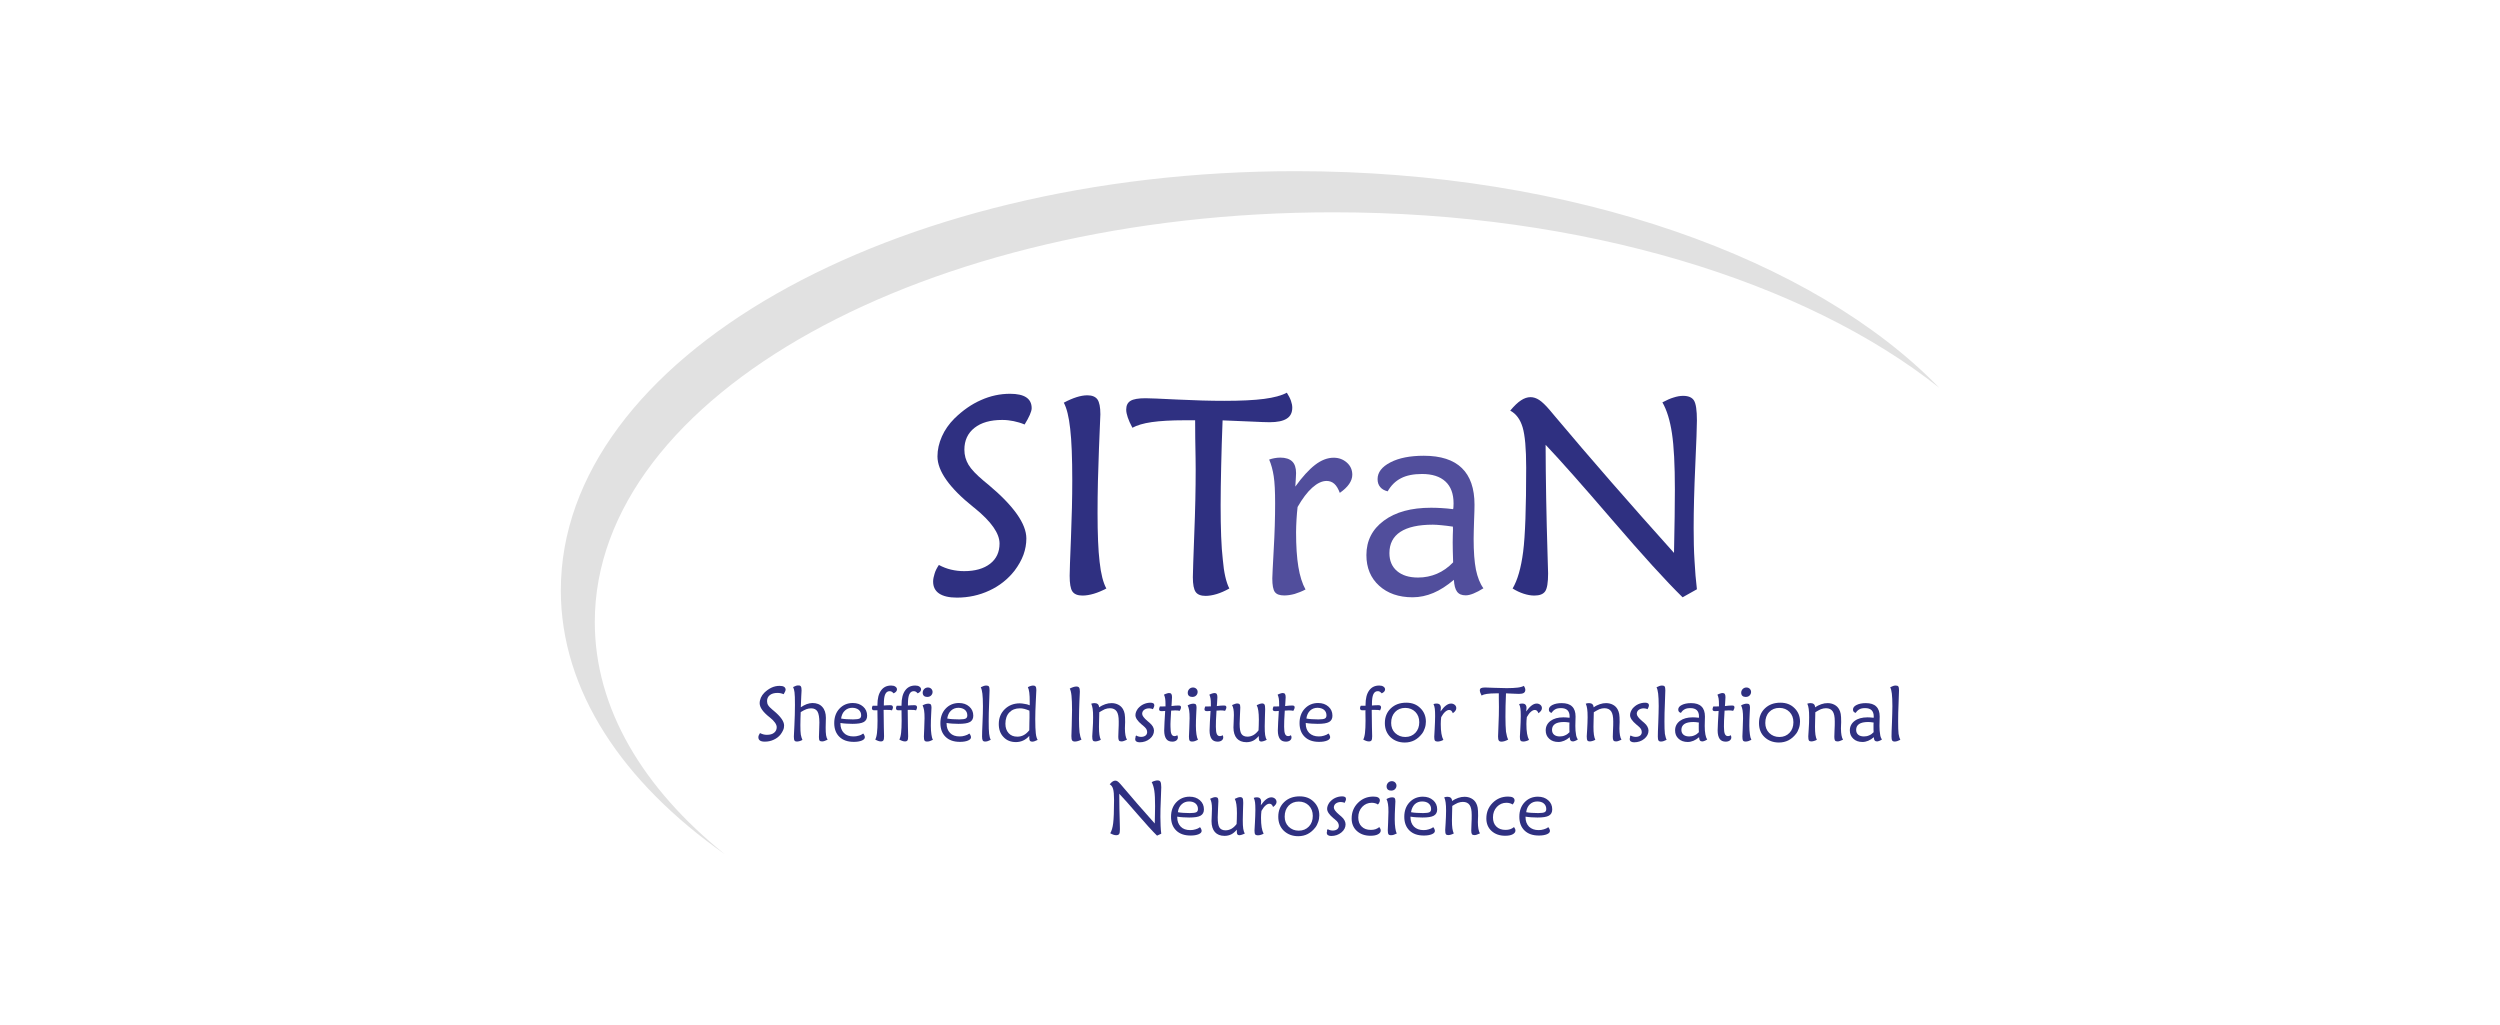 <?xml version="1.0" encoding="UTF-8"?>
<!-- Generator: Adobe Illustrator 27.0.1, SVG Export Plug-In . SVG Version: 6.00 Build 0)  -->
<svg xmlns="http://www.w3.org/2000/svg" xmlns:xlink="http://www.w3.org/1999/xlink" version="1.1" id="Layer_1" x="0px" y="0px" viewBox="0 0 230.33 94.47" style="enable-background:new 0 0 230.33 94.47;" xml:space="preserve">
<style type="text/css">
	.st0{fill:#821653;}
	.st1{fill:#F0AB07;}
	.st2{fill:#292C62;}
	.st3{fill:#B11064;}
	.st4{fill:#30358C;}
	.st5{fill:#5B2D87;}
	.st6{fill:#E32285;}
	.st7{fill:#8E8C8C;}
	.st8{fill:#318DB4;}
	.st9{fill:#BDBBBC;}
	.st10{fill:#46C1F1;}
	.st11{fill:#212246;}
	.st12{fill:#E84E0F;}
	.st13{fill:#E52629;}
	.st14{fill:#020203;}
	.st15{fill:#FFFFFF;}
	.st16{fill:#F08236;}
	.st17{fill-rule:evenodd;clip-rule:evenodd;fill:#312783;}
	.st18{fill:#312783;}
	.st19{fill:#E1E1E1;}
	.st20{fill:#2F3081;}
	.st21{fill:#514E9C;}
	.st22{fill:#F75338;}
	.st23{fill:#8D1816;}
	.st24{fill:#1A345A;}
	.st25{fill:#ADDDF8;}
	.st26{fill:#FFD128;}
	.st27{fill:#E4A222;}
	.st28{fill:none;stroke:#FFFFFF;stroke-width:0.113;}
	.st29{fill:none;stroke:#FFFFFF;stroke-width:0.066;}
	.st30{fill:none;stroke:#FFFFFF;stroke-width:0.21;}
	.st31{fill:#E63520;}
	.st32{fill:#1597D5;}
	.st33{fill:#008B3C;}
	.st34{fill:#87BD24;}
	.st35{fill:#00913F;}
	.st36{fill:none;stroke:#FFFFFF;stroke-width:0.553;}
	.st37{fill:#173D6B;}
	.st38{fill:#2072B9;}
	.st39{fill:#00557F;}
</style>
<g id="Layer_2_00000126320441892635513410000017014898031512232083_">
	<path class="st19" d="M54.8,57.31c0-20.85,30.46-37.75,68.04-37.75c23.11,0,43.53,6.4,55.83,16.17   c-11.54-11.9-33.76-19.96-59.29-19.96c-37.39,0-67.71,17.29-67.71,38.62c0,9.22,5.67,17.68,15.12,24.32   C59.22,72.62,54.8,65.25,54.8,57.31z"></path>
	<path class="st20" d="M86.5,52.05c0.37,0.2,0.74,0.34,1.12,0.43c0.38,0.09,0.78,0.14,1.21,0.14c1.01,0,1.81-0.23,2.39-0.68   c0.58-0.45,0.87-1.07,0.87-1.86c0-0.94-0.76-2.02-2.28-3.26l-0.01-0.01c-0.02-0.02-0.06-0.05-0.12-0.09   c-2.2-1.76-3.31-3.32-3.31-4.67c0-0.62,0.14-1.23,0.41-1.84c0.27-0.61,0.66-1.16,1.16-1.66c0.76-0.74,1.57-1.31,2.44-1.69   c0.87-0.39,1.76-0.58,2.68-0.58c0.66,0,1.16,0.11,1.49,0.33c0.33,0.22,0.5,0.55,0.5,1c0,0.15-0.06,0.36-0.17,0.61   c-0.11,0.25-0.27,0.55-0.48,0.89c-0.33-0.14-0.67-0.24-1.01-0.31c-0.34-0.07-0.69-0.11-1.05-0.11c-1.09,0-1.94,0.24-2.56,0.73   c-0.62,0.49-0.93,1.16-0.93,2.01c0,0.51,0.13,0.97,0.38,1.39c0.25,0.42,0.72,0.91,1.41,1.49c0.1,0.09,0.25,0.21,0.45,0.37   c2.31,1.94,3.47,3.58,3.47,4.93c0,0.51-0.09,1.01-0.27,1.51c-0.18,0.49-0.46,0.98-0.82,1.46c-0.62,0.79-1.39,1.4-2.32,1.83   c-0.92,0.43-1.92,0.65-2.99,0.65c-0.72,0-1.27-0.13-1.64-0.38s-0.55-0.62-0.55-1.1c0-0.22,0.05-0.46,0.13-0.71   C86.17,52.61,86.31,52.34,86.5,52.05z"></path>
	<path class="st20" d="M101.93,54.22c-0.4,0.21-0.78,0.37-1.15,0.48c-0.37,0.11-0.72,0.17-1.05,0.17c-0.45,0-0.76-0.13-0.93-0.38   c-0.17-0.25-0.25-0.73-0.25-1.45c0-0.37,0.04-1.52,0.12-3.47c0.08-1.95,0.12-3.72,0.12-5.32c0-2.05-0.06-3.63-0.19-4.74   c-0.12-1.11-0.32-1.91-0.59-2.41c0.43-0.23,0.83-0.4,1.18-0.51c0.35-0.11,0.68-0.17,0.99-0.17c0.44,0,0.75,0.13,0.93,0.38   c0.18,0.26,0.27,0.71,0.27,1.37c0,0.1-0.05,1.16-0.13,3.17s-0.13,3.98-0.13,5.9c0,1.94,0.06,3.45,0.19,4.53   C101.43,52.88,101.64,53.69,101.93,54.22z"></path>
	<path class="st20" d="M113.26,54.22c-0.41,0.23-0.8,0.4-1.16,0.51c-0.37,0.11-0.71,0.17-1.03,0.17c-0.43,0-0.74-0.12-0.91-0.36   c-0.17-0.24-0.26-0.69-0.26-1.36c0-0.43,0.05-1.75,0.13-3.96c0.09-2.21,0.13-4.2,0.13-5.97c0-0.45-0.01-1.4-0.04-2.86   c-0.01-0.7-0.01-1.26-0.01-1.67h-0.97c-1.25,0-2.26,0.06-3.03,0.17c-0.77,0.11-1.36,0.29-1.78,0.52c-0.2-0.37-0.34-0.69-0.43-0.96   c-0.09-0.27-0.14-0.5-0.14-0.71c0-0.38,0.13-0.65,0.4-0.81c0.26-0.16,0.72-0.24,1.38-0.24c0.34,0,1.32,0.04,2.92,0.12   c1.61,0.08,3.05,0.12,4.33,0.12c1.54,0,2.77-0.06,3.68-0.18c0.91-0.12,1.61-0.31,2.09-0.57c0.17,0.27,0.3,0.52,0.38,0.75   c0.08,0.23,0.12,0.44,0.12,0.63c0,0.46-0.17,0.8-0.51,1.01c-0.34,0.22-0.87,0.33-1.58,0.33c-0.26,0-0.9-0.02-1.91-0.07   c-1.01-0.05-1.82-0.08-2.42-0.1c-0.06,1.49-0.1,2.89-0.13,4.21c-0.03,1.32-0.05,2.53-0.05,3.63c0,2.12,0.06,3.79,0.2,4.99   C112.76,52.76,112.97,53.65,113.26,54.22z"></path>
	<path class="st21" d="M119.34,44.83c0.64-0.89,1.25-1.56,1.82-2s1.15-0.66,1.71-0.66c0.48,0,0.88,0.15,1.22,0.45   c0.34,0.3,0.5,0.68,0.5,1.12c0,0.29-0.1,0.57-0.29,0.85c-0.19,0.28-0.48,0.55-0.86,0.82c-0.14-0.37-0.3-0.65-0.5-0.83   c-0.2-0.18-0.44-0.27-0.72-0.27c-0.42,0-0.86,0.21-1.32,0.62c-0.46,0.41-0.91,1.01-1.35,1.78c-0.04,0.38-0.08,0.77-0.1,1.17   c-0.02,0.4-0.04,0.78-0.04,1.15c0,1.28,0.07,2.34,0.21,3.19c0.14,0.85,0.36,1.55,0.66,2.09c-0.34,0.18-0.68,0.31-1,0.41   c-0.33,0.09-0.65,0.14-0.96,0.14c-0.42,0-0.7-0.1-0.86-0.31c-0.16-0.21-0.24-0.63-0.24-1.26c0-0.23,0.05-1.11,0.13-2.65   c0.09-1.54,0.13-2.96,0.13-4.28c0-1.08-0.04-1.91-0.13-2.49c-0.09-0.58-0.23-1.09-0.42-1.53c0.17-0.06,0.34-0.1,0.5-0.13   c0.17-0.03,0.34-0.05,0.52-0.05c0.49,0,0.86,0.12,1.1,0.35c0.24,0.23,0.36,0.59,0.36,1.08c0,0.11-0.01,0.26-0.02,0.45   C119.38,44.25,119.36,44.51,119.34,44.83z"></path>
	<path class="st21" d="M136.67,54.2c-0.33,0.21-0.64,0.37-0.91,0.48c-0.27,0.11-0.51,0.17-0.72,0.17c-0.37,0-0.63-0.11-0.8-0.34   c-0.17-0.23-0.26-0.59-0.29-1.09c-0.64,0.54-1.27,0.95-1.89,1.21c-0.62,0.26-1.26,0.4-1.91,0.4c-1.28,0-2.31-0.36-3.09-1.07   c-0.78-0.71-1.17-1.65-1.17-2.82c0-1.32,0.54-2.38,1.61-3.17c1.08-0.8,2.52-1.19,4.35-1.19c0.3,0,0.61,0.01,0.95,0.03   c0.34,0.02,0.69,0.05,1.08,0.1c0.02-0.08,0.03-0.16,0.03-0.24c0-0.08,0.01-0.18,0.01-0.29c0-0.89-0.25-1.56-0.75-2.02   c-0.5-0.46-1.22-0.69-2.16-0.69c-0.78,0-1.43,0.13-1.93,0.39c-0.51,0.26-0.92,0.66-1.23,1.21c-0.31-0.08-0.54-0.21-0.69-0.4   c-0.16-0.19-0.24-0.43-0.24-0.73c0-0.62,0.39-1.13,1.18-1.54s1.81-0.61,3.08-0.61c1.56,0,2.73,0.38,3.5,1.13   c0.78,0.75,1.17,1.88,1.17,3.38c0,0.28-0.01,0.77-0.04,1.47c-0.02,0.7-0.04,1.26-0.04,1.68c0,1.17,0.07,2.12,0.21,2.83   C136.13,53.19,136.35,53.76,136.67,54.2z M133.86,48.52c-0.39-0.06-0.74-0.1-1.05-0.13c-0.31-0.03-0.58-0.05-0.8-0.05   c-1.32,0-2.31,0.22-2.99,0.66c-0.67,0.44-1.01,1.09-1.01,1.96c0,0.7,0.23,1.25,0.7,1.65c0.47,0.4,1.11,0.6,1.94,0.6   c0.62,0,1.2-0.12,1.74-0.35c0.54-0.23,1.04-0.58,1.49-1.05c-0.02-0.43-0.03-0.77-0.03-1.04c-0.01-0.27-0.01-0.52-0.01-0.77   c0-0.15,0.01-0.39,0.01-0.72C133.87,48.94,133.87,48.69,133.86,48.52z"></path>
	<path class="st20" d="M155.02,55.03c-1.56-1.53-3.71-3.9-6.46-7.1s-4.8-5.52-6.16-6.95c0.01,3.2,0.07,6.58,0.18,10.13   c0.03,0.94,0.05,1.52,0.05,1.72c0,0.84-0.09,1.39-0.27,1.65c-0.18,0.26-0.51,0.39-1,0.39c-0.31,0-0.64-0.06-0.98-0.17   c-0.34-0.11-0.68-0.27-1.02-0.48c0.46-0.78,0.78-1.91,0.97-3.38c0.19-1.47,0.28-4.06,0.28-7.77c0-1.74-0.11-2.98-0.33-3.71   s-0.6-1.24-1.14-1.53c0.37-0.44,0.7-0.76,1-0.95c0.29-0.19,0.58-0.29,0.87-0.29c0.27,0,0.54,0.09,0.8,0.26   c0.26,0.17,0.59,0.48,0.97,0.93c0.07,0.08,0.23,0.26,0.47,0.56c3.26,3.88,6.92,8.08,10.98,12.6c0.02-1.27,0.05-2.39,0.06-3.36   c0.01-0.97,0.02-1.8,0.02-2.49c0-2.26-0.09-3.99-0.27-5.17c-0.18-1.19-0.47-2.14-0.88-2.85c0.38-0.2,0.73-0.36,1.04-0.45   c0.31-0.1,0.6-0.15,0.87-0.15c0.48,0,0.82,0.14,1,0.43c0.18,0.29,0.27,0.9,0.27,1.84c0,0.56-0.05,1.94-0.15,4.14   s-0.15,4.12-0.15,5.77c0,1.07,0.02,2.08,0.08,3.01c0.05,0.94,0.12,1.81,0.22,2.63L155.02,55.03z"></path>
	<g>
		<path class="st20" d="M70.02,67.54c0.1,0.05,0.2,0.09,0.31,0.12c0.1,0.03,0.22,0.04,0.33,0.04c0.28,0,0.5-0.06,0.66-0.19    s0.24-0.3,0.24-0.51c0-0.26-0.21-0.56-0.63-0.9l0,0c-0.01-0.01-0.02-0.01-0.03-0.02c-0.61-0.48-0.91-0.91-0.91-1.29    c0-0.17,0.04-0.34,0.11-0.51c0.08-0.17,0.18-0.32,0.32-0.46c0.21-0.2,0.43-0.36,0.67-0.47c0.24-0.11,0.48-0.16,0.74-0.16    c0.18,0,0.32,0.03,0.41,0.09c0.09,0.06,0.14,0.15,0.14,0.27c0,0.04-0.02,0.1-0.05,0.17c-0.03,0.07-0.08,0.15-0.13,0.24    c-0.09-0.04-0.19-0.07-0.28-0.09c-0.09-0.02-0.19-0.03-0.29-0.03c-0.3,0-0.54,0.07-0.7,0.2c-0.17,0.13-0.26,0.32-0.26,0.55    c0,0.14,0.03,0.27,0.1,0.38c0.07,0.12,0.2,0.25,0.39,0.41c0.03,0.02,0.07,0.06,0.12,0.1c0.64,0.53,0.96,0.98,0.96,1.36    c0,0.14-0.02,0.28-0.08,0.41s-0.13,0.27-0.23,0.4c-0.17,0.22-0.38,0.38-0.64,0.5c-0.25,0.12-0.53,0.18-0.82,0.18    c-0.2,0-0.35-0.03-0.45-0.1c-0.1-0.07-0.15-0.17-0.15-0.3c0-0.06,0.01-0.13,0.04-0.19C69.93,67.7,69.97,67.62,70.02,67.54z"></path>
		<path class="st20" d="M73.93,68.17c-0.09,0.05-0.18,0.09-0.26,0.11s-0.17,0.04-0.25,0.04c-0.11,0-0.18-0.03-0.22-0.09    s-0.06-0.18-0.06-0.37c0-0.05,0.02-0.39,0.05-1.04s0.05-1.27,0.05-1.87c0-0.58-0.01-0.97-0.04-1.17s-0.07-0.37-0.13-0.48    c0.1-0.05,0.19-0.09,0.27-0.12s0.16-0.03,0.23-0.03c0.11,0,0.18,0.03,0.22,0.1c0.04,0.06,0.06,0.19,0.06,0.37    c0,0.03-0.01,0.21-0.03,0.55c-0.02,0.34-0.03,0.67-0.04,0.99c0.19-0.13,0.37-0.22,0.55-0.29c0.18-0.06,0.36-0.1,0.52-0.1    c0.39,0,0.7,0.12,0.91,0.36c0.22,0.24,0.33,0.58,0.33,1.01c0,0.08,0,0.22-0.01,0.42c-0.01,0.2-0.01,0.36-0.01,0.47    c0,0.31,0.01,0.55,0.04,0.72c0.03,0.16,0.07,0.29,0.14,0.4c-0.11,0.05-0.2,0.09-0.29,0.12s-0.15,0.04-0.22,0.04    c-0.11,0-0.19-0.03-0.23-0.08c-0.04-0.05-0.06-0.16-0.06-0.33c0-0.11,0.01-0.31,0.02-0.6c0.01-0.3,0.02-0.54,0.02-0.73    c0-0.48-0.06-0.81-0.17-1.01c-0.12-0.2-0.31-0.3-0.59-0.3c-0.15,0-0.3,0.03-0.44,0.08c-0.15,0.05-0.32,0.15-0.52,0.27    c-0.01,0.19-0.02,0.38-0.02,0.58c0,0.2-0.01,0.41-0.01,0.62c0,0.39,0.01,0.68,0.04,0.87C73.82,67.88,73.87,68.04,73.93,68.17z"></path>
		<path class="st20" d="M79.53,67.58c0.05,0.06,0.09,0.12,0.11,0.18c0.02,0.05,0.04,0.11,0.04,0.16c0,0.13-0.09,0.23-0.28,0.31    c-0.19,0.08-0.44,0.12-0.74,0.12c-0.56,0-1-0.15-1.32-0.46s-0.48-0.73-0.48-1.27c0-0.54,0.16-0.99,0.48-1.33    c0.32-0.34,0.73-0.52,1.23-0.52c0.39,0,0.7,0.11,0.95,0.33c0.25,0.22,0.37,0.5,0.37,0.84c0,0.27-0.1,0.46-0.31,0.58    c-0.21,0.12-0.56,0.17-1.05,0.17c-0.19,0-0.37-0.01-0.55-0.02c-0.19-0.01-0.37-0.03-0.55-0.06v0.05c0,0.37,0.11,0.65,0.32,0.87    s0.51,0.32,0.88,0.32c0.17,0,0.33-0.02,0.48-0.07C79.28,67.74,79.41,67.67,79.53,67.58z M77.49,66.2    c0.15,0.03,0.33,0.05,0.51,0.06s0.39,0.02,0.6,0.02c0.29,0,0.49-0.03,0.59-0.08c0.1-0.05,0.15-0.15,0.15-0.29    c0-0.21-0.07-0.38-0.22-0.51c-0.15-0.12-0.35-0.19-0.6-0.19c-0.27,0-0.5,0.09-0.68,0.26C77.65,65.64,77.54,65.89,77.49,66.2z"></path>
		<path class="st20" d="M80.84,65.44c-0.05,0-0.11,0-0.18,0s-0.11,0-0.13,0c-0.06,0-0.12-0.02-0.15-0.05    c-0.03-0.03-0.05-0.08-0.05-0.15c0-0.03,0.01-0.07,0.02-0.11c0.01-0.04,0.03-0.07,0.05-0.11c0.02,0,0.05,0,0.09,0    c0.03,0,0.06,0,0.08,0h0.27v-0.08c0-0.58,0.11-1.02,0.33-1.32c0.22-0.31,0.53-0.46,0.93-0.46c0.16,0,0.29,0.03,0.39,0.1    c0.1,0.07,0.15,0.15,0.15,0.26c0,0.07-0.03,0.14-0.08,0.2c-0.05,0.06-0.13,0.11-0.23,0.16c-0.05-0.06-0.11-0.11-0.17-0.15    c-0.06-0.03-0.12-0.05-0.19-0.05c-0.19,0-0.32,0.09-0.41,0.28c-0.09,0.19-0.13,0.49-0.13,0.9V65c0.08-0.01,0.17-0.02,0.28-0.02    c0.1-0.01,0.22-0.01,0.33-0.01c0.08,0,0.13,0.02,0.17,0.05c0.04,0.03,0.06,0.09,0.06,0.17c0,0.03-0.01,0.06-0.02,0.09    c-0.01,0.03-0.03,0.09-0.07,0.17c-0.05-0.02-0.12-0.03-0.21-0.04s-0.22-0.01-0.4-0.01c-0.04,0-0.08,0-0.1,0    c-0.02,0-0.04,0-0.06,0.01c0,0.51,0.01,1.03,0.02,1.57c0.02,0.54,0.02,0.82,0.02,0.85c0,0.19-0.02,0.32-0.06,0.38    c-0.04,0.06-0.12,0.1-0.22,0.1c-0.08,0-0.16-0.01-0.24-0.04c-0.09-0.03-0.18-0.07-0.29-0.13c0.07-0.14,0.13-0.34,0.16-0.62    c0.03-0.27,0.05-0.64,0.05-1.1c0-0.17-0.01-0.45-0.01-0.86C80.84,65.51,80.84,65.47,80.84,65.44z"></path>
		<path class="st20" d="M83.06,65.44c-0.05,0-0.11,0-0.18,0c-0.07,0-0.11,0-0.13,0c-0.06,0-0.12-0.02-0.15-0.05    c-0.03-0.03-0.05-0.08-0.05-0.15c0-0.03,0.01-0.07,0.02-0.11c0.01-0.04,0.03-0.07,0.05-0.11c0.02,0,0.05,0,0.09,0    c0.03,0,0.06,0,0.08,0h0.27v-0.08c0-0.58,0.11-1.02,0.33-1.32c0.22-0.31,0.53-0.46,0.93-0.46c0.16,0,0.29,0.03,0.39,0.1    c0.1,0.07,0.15,0.15,0.15,0.26c0,0.07-0.03,0.14-0.08,0.2c-0.05,0.06-0.13,0.11-0.23,0.16c-0.05-0.06-0.11-0.11-0.17-0.15    c-0.06-0.03-0.12-0.05-0.19-0.05c-0.19,0-0.32,0.09-0.41,0.28c-0.09,0.19-0.13,0.49-0.13,0.9V65c0.08-0.01,0.17-0.02,0.28-0.02    c0.1-0.01,0.22-0.01,0.33-0.01c0.08,0,0.13,0.02,0.17,0.05c0.04,0.03,0.06,0.09,0.06,0.17c0,0.03-0.01,0.06-0.02,0.09    c-0.01,0.03-0.03,0.09-0.07,0.17c-0.05-0.02-0.12-0.03-0.21-0.04c-0.09-0.01-0.22-0.01-0.4-0.01c-0.04,0-0.08,0-0.1,0    c-0.02,0-0.04,0-0.06,0.01c0,0.51,0.01,1.03,0.02,1.57c0.02,0.54,0.02,0.82,0.02,0.85c0,0.19-0.02,0.32-0.06,0.38    c-0.04,0.06-0.12,0.1-0.22,0.1c-0.08,0-0.16-0.01-0.24-0.04c-0.09-0.03-0.18-0.07-0.29-0.13c0.07-0.14,0.13-0.34,0.16-0.62    c0.03-0.27,0.05-0.64,0.05-1.1c0-0.17-0.01-0.45-0.01-0.86C83.06,65.51,83.06,65.47,83.06,65.44z"></path>
		<path class="st20" d="M85.95,68.16c-0.1,0.05-0.19,0.09-0.28,0.12c-0.09,0.03-0.17,0.04-0.26,0.04c-0.12,0-0.19-0.03-0.23-0.09    c-0.04-0.06-0.06-0.19-0.06-0.37c0-0.11,0.01-0.35,0.03-0.72c0.02-0.37,0.03-0.7,0.03-0.97c0-0.29-0.01-0.53-0.04-0.71    c-0.03-0.18-0.07-0.34-0.14-0.47c0.09-0.05,0.17-0.09,0.27-0.12c0.09-0.03,0.18-0.04,0.27-0.04c0.11,0,0.18,0.03,0.22,0.08    c0.04,0.05,0.06,0.15,0.06,0.29c0,0.04-0.01,0.24-0.03,0.61c-0.02,0.37-0.03,0.73-0.03,1.06c0,0.31,0.02,0.57,0.05,0.78    C85.84,67.86,85.88,68.03,85.95,68.16z M85.92,63.75c0,0.13-0.05,0.24-0.14,0.33c-0.09,0.09-0.21,0.13-0.36,0.13    c-0.12,0-0.22-0.03-0.3-0.1c-0.07-0.07-0.11-0.16-0.11-0.29c0-0.13,0.05-0.24,0.14-0.34c0.09-0.09,0.21-0.14,0.34-0.14    c0.12,0,0.22,0.04,0.3,0.11C85.88,63.54,85.92,63.64,85.92,63.75z"></path>
		<path class="st20" d="M89.31,67.58c0.05,0.06,0.09,0.12,0.11,0.18c0.02,0.05,0.04,0.11,0.04,0.16c0,0.13-0.09,0.23-0.28,0.31    c-0.19,0.08-0.44,0.12-0.74,0.12c-0.56,0-1-0.15-1.32-0.46s-0.48-0.73-0.48-1.27c0-0.54,0.16-0.99,0.48-1.33    c0.32-0.34,0.73-0.52,1.23-0.52c0.39,0,0.7,0.11,0.95,0.33c0.25,0.22,0.37,0.5,0.37,0.84c0,0.27-0.1,0.46-0.31,0.58    c-0.21,0.12-0.56,0.17-1.05,0.17c-0.19,0-0.37-0.01-0.55-0.02c-0.19-0.01-0.37-0.03-0.55-0.06v0.05c0,0.37,0.11,0.65,0.32,0.87    s0.51,0.32,0.88,0.32c0.17,0,0.33-0.02,0.48-0.07C89.05,67.74,89.19,67.67,89.31,67.58z M87.27,66.2    c0.15,0.03,0.33,0.05,0.51,0.06s0.39,0.02,0.6,0.02c0.29,0,0.49-0.03,0.59-0.08c0.1-0.05,0.15-0.15,0.15-0.29    c0-0.21-0.07-0.38-0.22-0.51c-0.15-0.12-0.35-0.19-0.6-0.19c-0.27,0-0.5,0.09-0.68,0.26C87.43,65.64,87.32,65.89,87.27,66.2z"></path>
		<path class="st20" d="M91.28,68.16c-0.1,0.05-0.19,0.09-0.27,0.12c-0.09,0.03-0.17,0.04-0.24,0.04c-0.11,0-0.19-0.03-0.23-0.1    s-0.06-0.19-0.06-0.36c0-0.22,0.01-0.65,0.04-1.27c0.03-0.62,0.04-1.14,0.04-1.54c0-0.5-0.02-0.88-0.05-1.14    c-0.03-0.26-0.08-0.45-0.15-0.59c0.09-0.05,0.18-0.09,0.27-0.12s0.17-0.04,0.24-0.04c0.12,0,0.2,0.03,0.24,0.09    s0.06,0.18,0.06,0.36c0,0.15-0.01,0.54-0.04,1.18c-0.03,0.64-0.04,1.2-0.04,1.68c0,0.52,0.01,0.9,0.04,1.14    S91.21,68.03,91.28,68.16z"></path>
		<path class="st20" d="M94.87,64.98v-0.31c0-0.36-0.01-0.65-0.04-0.86c-0.03-0.22-0.07-0.38-0.13-0.5    c0.09-0.05,0.18-0.09,0.26-0.11c0.08-0.02,0.15-0.04,0.22-0.04c0.11,0,0.19,0.03,0.23,0.09c0.05,0.06,0.07,0.17,0.07,0.33    c0,0.1-0.02,0.45-0.05,1.04c-0.03,0.59-0.05,1.14-0.05,1.63c0,0.6,0.02,1.04,0.05,1.31c0.03,0.27,0.09,0.48,0.17,0.61    c-0.1,0.05-0.2,0.09-0.28,0.12c-0.08,0.03-0.16,0.04-0.23,0.04c-0.09,0-0.16-0.03-0.2-0.08s-0.06-0.15-0.06-0.28    c0-0.05,0-0.08,0-0.1c0-0.02,0-0.05,0-0.07c-0.18,0.2-0.37,0.34-0.57,0.43c-0.2,0.09-0.42,0.14-0.66,0.14    c-0.47,0-0.85-0.15-1.14-0.46c-0.3-0.31-0.44-0.71-0.44-1.2c0-0.55,0.18-1.01,0.55-1.37c0.37-0.36,0.83-0.54,1.39-0.54    c0.13,0,0.28,0.02,0.43,0.05C94.54,64.86,94.7,64.91,94.87,64.98z M94.83,67.28c0.01-0.23,0.01-0.47,0.01-0.73    c0-0.26,0.01-0.41,0.01-0.44c0-0.18,0-0.31,0-0.4c0-0.09-0.01-0.17-0.01-0.24c-0.17-0.07-0.32-0.12-0.47-0.16    s-0.28-0.05-0.41-0.05c-0.41,0-0.73,0.13-0.97,0.38s-0.36,0.61-0.36,1.04c0,0.37,0.1,0.65,0.3,0.87s0.46,0.32,0.8,0.32    c0.22,0,0.42-0.05,0.6-0.15C94.5,67.63,94.67,67.48,94.83,67.28z"></path>
		<path class="st20" d="M99.64,68.14c-0.11,0.06-0.22,0.1-0.31,0.13c-0.1,0.03-0.2,0.05-0.29,0.05c-0.12,0-0.21-0.03-0.26-0.1    c-0.05-0.07-0.07-0.2-0.07-0.4c0-0.1,0.01-0.42,0.03-0.95c0.02-0.54,0.03-1.02,0.03-1.46c0-0.57-0.02-1-0.05-1.31    c-0.03-0.31-0.09-0.53-0.16-0.66c0.12-0.06,0.23-0.11,0.33-0.14c0.1-0.03,0.19-0.05,0.27-0.05c0.12,0,0.21,0.03,0.26,0.1    c0.05,0.07,0.07,0.2,0.07,0.38c0,0.03-0.01,0.32-0.04,0.87c-0.02,0.55-0.04,1.1-0.04,1.63c0,0.53,0.02,0.95,0.05,1.25    C99.5,67.77,99.56,67.99,99.64,68.14z"></path>
		<path class="st20" d="M101.28,65.62c-0.01,0.26-0.01,0.54-0.02,0.83c-0.01,0.3-0.01,0.46-0.01,0.5c0,0.3,0.01,0.55,0.04,0.74    c0.03,0.19,0.07,0.35,0.13,0.47c-0.1,0.05-0.19,0.09-0.27,0.11c-0.08,0.02-0.16,0.04-0.24,0.04c-0.11,0-0.18-0.03-0.22-0.09    c-0.04-0.06-0.06-0.19-0.06-0.38c0-0.04,0.01-0.26,0.04-0.65s0.04-0.76,0.04-1.11c0-0.33-0.01-0.59-0.04-0.77    c-0.03-0.18-0.07-0.34-0.13-0.48c0.05-0.02,0.1-0.03,0.16-0.04c0.05-0.01,0.1-0.01,0.15-0.01c0.12,0,0.22,0.03,0.3,0.1    c0.07,0.07,0.11,0.17,0.12,0.29c0.17-0.13,0.36-0.22,0.56-0.29c0.2-0.07,0.39-0.1,0.58-0.1c0.23,0,0.44,0.05,0.63,0.15    c0.19,0.1,0.33,0.24,0.43,0.42c0.07,0.12,0.12,0.27,0.15,0.43s0.04,0.42,0.04,0.75c0,0.03,0,0.12-0.01,0.25    c0,0.13-0.01,0.24-0.01,0.34c0,0.24,0.02,0.45,0.05,0.62s0.08,0.31,0.14,0.41c-0.11,0.05-0.2,0.09-0.29,0.12s-0.15,0.04-0.22,0.04    c-0.11,0-0.19-0.03-0.23-0.09s-0.06-0.17-0.06-0.33c0-0.1,0.01-0.3,0.02-0.62c0.02-0.32,0.02-0.59,0.02-0.81    c0-0.43-0.06-0.73-0.19-0.92c-0.13-0.19-0.34-0.29-0.62-0.29c-0.15,0-0.3,0.03-0.47,0.09C101.63,65.42,101.46,65.51,101.28,65.62z    "></path>
		<path class="st20" d="M104.67,67.76c0.08,0.05,0.16,0.08,0.24,0.1c0.08,0.02,0.15,0.03,0.22,0.03c0.17,0,0.3-0.04,0.41-0.12    c0.1-0.08,0.15-0.19,0.15-0.32c0-0.1-0.03-0.2-0.08-0.29c-0.06-0.09-0.16-0.2-0.31-0.32c-0.03-0.02-0.06-0.05-0.1-0.08    c-0.4-0.33-0.59-0.62-0.59-0.87c0-0.1,0.02-0.21,0.06-0.31c0.04-0.1,0.1-0.2,0.17-0.3c0.15-0.17,0.32-0.31,0.52-0.4    c0.2-0.09,0.41-0.14,0.64-0.14c0.11,0,0.2,0.02,0.26,0.06c0.06,0.04,0.09,0.1,0.09,0.19c0,0.04-0.01,0.09-0.03,0.14    c-0.02,0.05-0.06,0.12-0.1,0.21c-0.06-0.03-0.12-0.05-0.18-0.06c-0.06-0.01-0.11-0.02-0.16-0.02c-0.19,0-0.35,0.05-0.47,0.14    s-0.18,0.22-0.18,0.37c0,0.16,0.16,0.38,0.49,0.66c0.08,0.07,0.15,0.12,0.19,0.16c0.14,0.12,0.24,0.24,0.31,0.36    c0.06,0.12,0.1,0.24,0.1,0.36c0,0.29-0.13,0.55-0.39,0.76c-0.26,0.21-0.57,0.32-0.94,0.32c-0.13,0-0.23-0.03-0.3-0.08    c-0.07-0.05-0.1-0.12-0.1-0.22c0-0.05,0.01-0.09,0.03-0.15C104.6,67.9,104.63,67.84,104.67,67.76z"></path>
		<path class="st20" d="M107.35,65.5c-0.04,0-0.09,0-0.16,0.01c-0.07,0-0.12,0.01-0.14,0.01c-0.1,0-0.16-0.01-0.2-0.04    c-0.04-0.03-0.06-0.07-0.06-0.14c0-0.03,0.01-0.07,0.02-0.11s0.03-0.09,0.05-0.14c0.02,0,0.05,0,0.09,0c0.05,0,0.08,0,0.1,0    c0.06,0,0.16,0,0.29-0.01c0.02,0,0.03,0,0.04,0c0-0.03,0-0.06,0-0.12c0-0.05,0-0.09,0-0.11c0-0.18-0.01-0.34-0.03-0.48    c-0.02-0.14-0.06-0.26-0.11-0.37c0.1-0.05,0.19-0.09,0.27-0.11c0.08-0.03,0.15-0.04,0.2-0.04c0.1,0,0.17,0.03,0.21,0.09    c0.04,0.06,0.06,0.16,0.06,0.29c0,0.06-0.01,0.24-0.03,0.55c-0.01,0.12-0.01,0.21-0.02,0.27c0.13-0.02,0.26-0.03,0.37-0.04    c0.11-0.01,0.21-0.01,0.29-0.01c0.08,0,0.13,0.01,0.17,0.04c0.03,0.03,0.05,0.07,0.05,0.14c0,0.03-0.01,0.08-0.03,0.13    c-0.02,0.05-0.05,0.11-0.09,0.18c-0.06-0.01-0.13-0.02-0.19-0.03c-0.07-0.01-0.15-0.01-0.24-0.01c-0.02,0-0.06,0-0.15,0.01    c-0.08,0-0.15,0.01-0.21,0.01c-0.02,0.37-0.03,0.66-0.05,0.9s-0.01,0.43-0.01,0.58c0,0.33,0.03,0.55,0.09,0.68    s0.15,0.19,0.29,0.19c0.04,0,0.08-0.01,0.12-0.02c0.04-0.01,0.08-0.03,0.12-0.07c0.02,0.05,0.03,0.09,0.05,0.12    c0.01,0.03,0.01,0.07,0.01,0.09c0,0.12-0.05,0.21-0.14,0.28c-0.09,0.07-0.22,0.11-0.37,0.11c-0.25,0-0.44-0.08-0.56-0.25    c-0.12-0.17-0.19-0.43-0.19-0.77c0-0.1,0.01-0.36,0.03-0.78C107.32,66.12,107.34,65.77,107.35,65.5z"></path>
		<path class="st20" d="M110.37,68.16c-0.1,0.05-0.19,0.09-0.28,0.12c-0.09,0.03-0.17,0.04-0.26,0.04c-0.12,0-0.19-0.03-0.23-0.09    c-0.04-0.06-0.06-0.19-0.06-0.37c0-0.11,0.01-0.35,0.03-0.72s0.03-0.7,0.03-0.97c0-0.29-0.01-0.53-0.04-0.71    c-0.03-0.18-0.07-0.34-0.14-0.47c0.09-0.05,0.17-0.09,0.27-0.12s0.18-0.04,0.27-0.04c0.11,0,0.18,0.03,0.22,0.08    c0.04,0.05,0.06,0.15,0.06,0.29c0,0.04-0.01,0.24-0.03,0.61s-0.03,0.73-0.03,1.06c0,0.31,0.02,0.57,0.05,0.78    C110.26,67.86,110.31,68.03,110.37,68.16z M110.34,63.75c0,0.13-0.05,0.24-0.14,0.33c-0.09,0.09-0.21,0.13-0.36,0.13    c-0.12,0-0.22-0.03-0.3-0.1s-0.11-0.16-0.11-0.29c0-0.13,0.05-0.24,0.14-0.34c0.09-0.09,0.21-0.14,0.34-0.14    c0.12,0,0.22,0.04,0.3,0.11C110.31,63.54,110.34,63.64,110.34,63.75z"></path>
		<path class="st20" d="M111.53,65.5c-0.04,0-0.09,0-0.16,0.01c-0.07,0-0.12,0.01-0.14,0.01c-0.1,0-0.16-0.01-0.2-0.04    c-0.04-0.03-0.06-0.07-0.06-0.14c0-0.03,0.01-0.07,0.02-0.11s0.03-0.09,0.05-0.14c0.02,0,0.05,0,0.09,0c0.05,0,0.08,0,0.1,0    c0.06,0,0.16,0,0.29-0.01c0.02,0,0.03,0,0.04,0c0-0.03,0-0.06,0-0.12c0-0.05,0-0.09,0-0.11c0-0.18-0.01-0.34-0.03-0.48    c-0.02-0.14-0.06-0.26-0.11-0.37c0.1-0.05,0.19-0.09,0.27-0.11s0.15-0.04,0.2-0.04c0.1,0,0.17,0.03,0.21,0.09    c0.04,0.06,0.06,0.16,0.06,0.29c0,0.06-0.01,0.24-0.03,0.55c-0.01,0.12-0.01,0.21-0.02,0.27c0.13-0.02,0.26-0.03,0.37-0.04    c0.11-0.01,0.21-0.01,0.29-0.01c0.08,0,0.13,0.01,0.17,0.04c0.03,0.03,0.05,0.07,0.05,0.14c0,0.03-0.01,0.08-0.03,0.13    c-0.02,0.05-0.05,0.11-0.09,0.18c-0.06-0.01-0.13-0.02-0.19-0.03s-0.15-0.01-0.24-0.01c-0.02,0-0.06,0-0.15,0.01    c-0.08,0-0.15,0.01-0.21,0.01c-0.02,0.37-0.03,0.66-0.05,0.9c-0.01,0.24-0.01,0.43-0.01,0.58c0,0.33,0.03,0.55,0.09,0.68    c0.06,0.13,0.15,0.19,0.29,0.19c0.04,0,0.08-0.01,0.12-0.02c0.04-0.01,0.08-0.03,0.12-0.07c0.02,0.05,0.03,0.09,0.05,0.12    c0.01,0.03,0.01,0.07,0.01,0.09c0,0.12-0.05,0.21-0.14,0.28c-0.09,0.07-0.22,0.11-0.37,0.11c-0.25,0-0.44-0.08-0.56-0.25    c-0.12-0.17-0.19-0.43-0.19-0.77c0-0.1,0.01-0.36,0.03-0.78C111.5,66.12,111.52,65.77,111.53,65.5z"></path>
		<path class="st20" d="M115.97,67.81c-0.16,0.19-0.33,0.34-0.51,0.43c-0.18,0.09-0.39,0.14-0.62,0.14c-0.39,0-0.68-0.12-0.89-0.35    c-0.2-0.23-0.31-0.57-0.31-1.01c0-0.09,0.01-0.27,0.02-0.52c0.01-0.25,0.02-0.46,0.02-0.62c0-0.21-0.01-0.39-0.04-0.54    c-0.02-0.14-0.07-0.27-0.13-0.38c0.1-0.05,0.2-0.09,0.27-0.11c0.08-0.02,0.15-0.04,0.2-0.04c0.11,0,0.19,0.03,0.23,0.08    c0.04,0.05,0.06,0.16,0.06,0.3c0,0.12-0.01,0.34-0.03,0.67c-0.02,0.33-0.03,0.6-0.03,0.82c0,0.45,0.05,0.76,0.16,0.93    c0.11,0.17,0.29,0.26,0.56,0.26c0.19,0,0.37-0.05,0.54-0.14c0.16-0.09,0.33-0.24,0.48-0.44c0.01-0.15,0.02-0.31,0.02-0.47    c0.01-0.17,0.01-0.35,0.01-0.54c0-0.32-0.02-0.58-0.05-0.8s-0.08-0.38-0.15-0.51c0.1-0.05,0.2-0.09,0.28-0.12    c0.08-0.02,0.16-0.04,0.22-0.04c0.1,0,0.17,0.03,0.22,0.1c0.04,0.06,0.06,0.21,0.06,0.43c0,0.1-0.01,0.33-0.02,0.68    s-0.02,0.65-0.02,0.9c0,0.35,0.01,0.61,0.04,0.8c0.03,0.19,0.08,0.34,0.15,0.44c-0.12,0.06-0.22,0.1-0.29,0.12    c-0.08,0.02-0.15,0.04-0.2,0.04c-0.1,0-0.17-0.03-0.21-0.1C115.99,68.15,115.97,68.01,115.97,67.81z"></path>
		<path class="st20" d="M117.82,65.5c-0.04,0-0.09,0-0.16,0.01c-0.07,0-0.12,0.01-0.14,0.01c-0.1,0-0.16-0.01-0.2-0.04    c-0.04-0.03-0.06-0.07-0.06-0.14c0-0.03,0.01-0.07,0.02-0.11s0.03-0.09,0.05-0.14c0.02,0,0.05,0,0.09,0c0.04,0,0.08,0,0.1,0    c0.06,0,0.16,0,0.29-0.01c0.02,0,0.03,0,0.04,0c0-0.03,0-0.06,0-0.12c0-0.05,0-0.09,0-0.11c0-0.18-0.01-0.34-0.03-0.48    c-0.02-0.14-0.06-0.26-0.11-0.37c0.1-0.05,0.19-0.09,0.27-0.11c0.08-0.03,0.15-0.04,0.2-0.04c0.1,0,0.17,0.03,0.21,0.09    c0.04,0.06,0.06,0.16,0.06,0.29c0,0.06-0.01,0.24-0.03,0.55c-0.01,0.12-0.01,0.21-0.02,0.27c0.13-0.02,0.26-0.03,0.37-0.04    c0.11-0.01,0.21-0.01,0.29-0.01c0.08,0,0.13,0.01,0.17,0.04c0.03,0.03,0.05,0.07,0.05,0.14c0,0.03-0.01,0.08-0.03,0.13    c-0.02,0.05-0.05,0.11-0.09,0.18c-0.06-0.01-0.13-0.02-0.19-0.03c-0.07-0.01-0.15-0.01-0.24-0.01c-0.02,0-0.06,0-0.15,0.01    c-0.08,0-0.15,0.01-0.21,0.01c-0.02,0.37-0.03,0.66-0.05,0.9c-0.01,0.24-0.01,0.43-0.01,0.58c0,0.33,0.03,0.55,0.09,0.68    c0.06,0.13,0.15,0.19,0.29,0.19c0.04,0,0.08-0.01,0.12-0.02c0.04-0.01,0.08-0.03,0.12-0.07c0.02,0.05,0.03,0.09,0.05,0.12    c0.01,0.03,0.01,0.07,0.01,0.09c0,0.12-0.05,0.21-0.14,0.28c-0.09,0.07-0.22,0.11-0.37,0.11c-0.25,0-0.44-0.08-0.56-0.25    c-0.12-0.17-0.19-0.43-0.19-0.77c0-0.1,0.01-0.36,0.03-0.78C117.79,66.12,117.81,65.77,117.82,65.5z"></path>
		<path class="st20" d="M122.4,67.58c0.05,0.06,0.09,0.12,0.11,0.18c0.02,0.05,0.04,0.11,0.04,0.16c0,0.13-0.09,0.23-0.28,0.31    c-0.19,0.08-0.44,0.12-0.74,0.12c-0.56,0-1-0.15-1.32-0.46c-0.32-0.31-0.48-0.73-0.48-1.27c0-0.54,0.16-0.99,0.48-1.33    c0.32-0.34,0.73-0.52,1.23-0.52c0.39,0,0.7,0.11,0.95,0.33c0.25,0.22,0.37,0.5,0.37,0.84c0,0.27-0.1,0.46-0.31,0.58    c-0.21,0.12-0.56,0.17-1.05,0.17c-0.19,0-0.37-0.01-0.55-0.02c-0.18-0.01-0.37-0.03-0.55-0.06v0.05c0,0.37,0.11,0.65,0.32,0.87    c0.22,0.21,0.51,0.32,0.88,0.32c0.17,0,0.33-0.02,0.48-0.07C122.14,67.74,122.28,67.67,122.4,67.58z M120.36,66.2    c0.15,0.03,0.33,0.05,0.51,0.06c0.19,0.01,0.39,0.02,0.6,0.02c0.29,0,0.49-0.03,0.59-0.08c0.1-0.05,0.15-0.15,0.15-0.29    c0-0.21-0.07-0.38-0.22-0.51c-0.15-0.12-0.35-0.19-0.61-0.19c-0.27,0-0.5,0.09-0.68,0.26C120.52,65.64,120.4,65.89,120.36,66.2z"></path>
		<path class="st20" d="M125.81,65.44c-0.05,0-0.11,0-0.18,0c-0.07,0-0.11,0-0.13,0c-0.06,0-0.12-0.02-0.15-0.05    c-0.03-0.03-0.05-0.08-0.05-0.15c0-0.03,0.01-0.07,0.02-0.11c0.01-0.04,0.03-0.07,0.05-0.11c0.02,0,0.05,0,0.09,0    c0.03,0,0.06,0,0.08,0h0.27v-0.08c0-0.58,0.11-1.02,0.33-1.32c0.22-0.31,0.53-0.46,0.93-0.46c0.16,0,0.29,0.03,0.39,0.1    c0.1,0.07,0.15,0.15,0.15,0.26c0,0.07-0.03,0.14-0.08,0.2c-0.05,0.06-0.13,0.11-0.23,0.16c-0.05-0.06-0.11-0.11-0.17-0.15    s-0.12-0.05-0.19-0.05c-0.19,0-0.32,0.09-0.41,0.28c-0.09,0.19-0.13,0.49-0.13,0.9V65c0.08-0.01,0.17-0.02,0.28-0.02    c0.1-0.01,0.22-0.01,0.33-0.01c0.08,0,0.13,0.02,0.17,0.05c0.04,0.03,0.06,0.09,0.06,0.17c0,0.03-0.01,0.06-0.02,0.09    c-0.01,0.04-0.03,0.09-0.07,0.17c-0.05-0.02-0.12-0.03-0.21-0.04s-0.22-0.01-0.4-0.01c-0.04,0-0.08,0-0.1,0    c-0.02,0-0.04,0-0.06,0.01c0,0.51,0.01,1.03,0.02,1.57c0.02,0.54,0.02,0.82,0.02,0.85c0,0.19-0.02,0.32-0.06,0.38    c-0.04,0.06-0.12,0.1-0.23,0.1c-0.08,0-0.16-0.01-0.24-0.04c-0.09-0.03-0.18-0.07-0.29-0.13c0.07-0.14,0.13-0.34,0.16-0.62    s0.05-0.64,0.05-1.1c0-0.17-0.01-0.45-0.01-0.86C125.81,65.51,125.81,65.47,125.81,65.44z"></path>
		<path class="st20" d="M129.43,68.41c-0.54,0-0.98-0.17-1.33-0.5c-0.34-0.34-0.51-0.76-0.51-1.29c0-0.56,0.18-1.01,0.55-1.36    c0.37-0.35,0.84-0.52,1.42-0.52c0.53,0,0.96,0.16,1.3,0.5c0.34,0.33,0.51,0.75,0.51,1.25c0,0.2-0.03,0.4-0.1,0.6    s-0.15,0.37-0.26,0.51c-0.21,0.27-0.44,0.47-0.71,0.61C130.04,68.34,129.75,68.41,129.43,68.41z M129.47,67.9    c0.38,0,0.69-0.13,0.93-0.38c0.24-0.25,0.36-0.58,0.36-0.98c0-0.39-0.12-0.7-0.36-0.95c-0.24-0.24-0.55-0.37-0.93-0.37    c-0.39,0-0.7,0.13-0.94,0.38c-0.24,0.26-0.36,0.59-0.36,1.01c0,0.37,0.12,0.68,0.36,0.92C128.8,67.78,129.11,67.9,129.47,67.9z"></path>
		<path class="st20" d="M132.72,65.55c0.17-0.24,0.34-0.43,0.5-0.55c0.16-0.12,0.31-0.18,0.47-0.18c0.13,0,0.24,0.04,0.34,0.12    s0.14,0.19,0.14,0.31c0,0.08-0.03,0.16-0.08,0.23c-0.05,0.08-0.13,0.15-0.24,0.23c-0.04-0.1-0.08-0.18-0.14-0.23    c-0.06-0.05-0.12-0.07-0.2-0.07c-0.12,0-0.23,0.06-0.36,0.17c-0.13,0.11-0.25,0.28-0.37,0.49c-0.01,0.1-0.02,0.21-0.03,0.32    s-0.01,0.22-0.01,0.32c0,0.35,0.02,0.64,0.06,0.88c0.04,0.23,0.1,0.43,0.18,0.58c-0.09,0.05-0.19,0.09-0.27,0.11    c-0.09,0.03-0.18,0.04-0.27,0.04c-0.12,0-0.19-0.03-0.24-0.09c-0.04-0.06-0.06-0.17-0.06-0.35c0-0.06,0.01-0.31,0.04-0.73    c0.02-0.42,0.04-0.82,0.04-1.18c0-0.3-0.01-0.52-0.03-0.68s-0.06-0.3-0.12-0.42c0.05-0.02,0.09-0.03,0.14-0.04    c0.05-0.01,0.09-0.01,0.14-0.01c0.13,0,0.24,0.03,0.3,0.1s0.1,0.16,0.1,0.3c0,0.03,0,0.07-0.01,0.12    C132.73,65.4,132.73,65.47,132.72,65.55z"></path>
		<path class="st20" d="M138.95,68.14c-0.11,0.06-0.22,0.11-0.32,0.14c-0.1,0.03-0.2,0.05-0.29,0.05c-0.12,0-0.2-0.03-0.25-0.1    c-0.05-0.07-0.07-0.19-0.07-0.37c0-0.12,0.01-0.48,0.04-1.09s0.04-1.15,0.04-1.64c0-0.12,0-0.39-0.01-0.79c0-0.19,0-0.35,0-0.46    h-0.27c-0.34,0-0.62,0.02-0.83,0.05s-0.37,0.08-0.49,0.15c-0.05-0.1-0.09-0.19-0.12-0.27c-0.02-0.08-0.04-0.14-0.04-0.19    c0-0.1,0.03-0.18,0.11-0.22s0.2-0.06,0.38-0.06c0.09,0,0.36,0.01,0.8,0.03c0.44,0.02,0.84,0.03,1.19,0.03    c0.42,0,0.76-0.02,1.01-0.05c0.25-0.03,0.44-0.09,0.57-0.16c0.05,0.08,0.08,0.14,0.1,0.2c0.02,0.06,0.03,0.12,0.03,0.17    c0,0.13-0.05,0.22-0.14,0.28c-0.09,0.06-0.24,0.09-0.44,0.09c-0.07,0-0.25-0.01-0.53-0.02c-0.28-0.01-0.5-0.02-0.67-0.03    c-0.02,0.41-0.03,0.8-0.04,1.16c-0.01,0.36-0.01,0.69-0.01,1c0,0.58,0.02,1.04,0.05,1.37C138.8,67.74,138.87,67.98,138.95,68.14z"></path>
		<path class="st20" d="M140.61,65.55c0.17-0.24,0.34-0.43,0.5-0.55c0.16-0.12,0.31-0.18,0.47-0.18c0.13,0,0.24,0.04,0.34,0.12    s0.14,0.19,0.14,0.31c0,0.08-0.03,0.16-0.08,0.23c-0.05,0.08-0.13,0.15-0.24,0.23c-0.04-0.1-0.08-0.18-0.14-0.23    c-0.06-0.05-0.12-0.07-0.2-0.07c-0.12,0-0.23,0.06-0.36,0.17c-0.13,0.11-0.25,0.28-0.37,0.49c-0.01,0.1-0.02,0.21-0.03,0.32    s-0.01,0.22-0.01,0.32c0,0.35,0.02,0.64,0.06,0.88c0.04,0.23,0.1,0.43,0.18,0.58c-0.09,0.05-0.19,0.09-0.27,0.11    c-0.09,0.03-0.18,0.04-0.27,0.04c-0.12,0-0.19-0.03-0.24-0.09c-0.04-0.06-0.06-0.17-0.06-0.35c0-0.06,0.01-0.31,0.04-0.73    c0.02-0.42,0.04-0.82,0.04-1.18c0-0.3-0.01-0.52-0.03-0.68s-0.06-0.3-0.12-0.42c0.05-0.02,0.09-0.03,0.14-0.04    c0.05-0.01,0.09-0.01,0.14-0.01c0.13,0,0.24,0.03,0.3,0.1s0.1,0.16,0.1,0.3c0,0.03,0,0.07-0.01,0.12    C140.62,65.4,140.62,65.47,140.61,65.55z"></path>
		<path class="st20" d="M145.37,68.13c-0.09,0.06-0.17,0.1-0.25,0.13c-0.08,0.03-0.14,0.05-0.2,0.05c-0.1,0-0.17-0.03-0.22-0.09    s-0.07-0.16-0.08-0.3c-0.17,0.15-0.35,0.26-0.52,0.33c-0.17,0.07-0.35,0.11-0.52,0.11c-0.35,0-0.64-0.1-0.85-0.3    c-0.22-0.2-0.32-0.45-0.32-0.77c0-0.36,0.15-0.65,0.44-0.87c0.3-0.22,0.69-0.33,1.19-0.33c0.08,0,0.17,0,0.26,0.01    c0.09,0.01,0.19,0.01,0.3,0.03c0.01-0.02,0.01-0.04,0.01-0.06c0-0.02,0-0.05,0-0.08c0-0.24-0.07-0.43-0.2-0.56    c-0.14-0.13-0.34-0.19-0.59-0.19c-0.22,0-0.39,0.03-0.53,0.11s-0.25,0.18-0.34,0.33c-0.08-0.02-0.15-0.06-0.19-0.11    c-0.04-0.05-0.06-0.12-0.06-0.2c0-0.17,0.11-0.31,0.33-0.42c0.22-0.11,0.5-0.17,0.85-0.17c0.43,0,0.75,0.1,0.96,0.31    c0.22,0.21,0.32,0.52,0.32,0.93c0,0.08,0,0.21-0.01,0.4s-0.01,0.35-0.01,0.46c0,0.32,0.02,0.58,0.06,0.78    C145.22,67.85,145.29,68.01,145.37,68.13z M144.6,66.57c-0.11-0.02-0.2-0.03-0.29-0.04s-0.16-0.01-0.22-0.01    c-0.36,0-0.64,0.06-0.82,0.18c-0.18,0.12-0.28,0.3-0.28,0.54c0,0.19,0.06,0.34,0.19,0.45c0.13,0.11,0.31,0.16,0.53,0.16    c0.17,0,0.33-0.03,0.48-0.1c0.15-0.06,0.29-0.16,0.41-0.29c-0.01-0.12-0.01-0.21-0.01-0.29s0-0.15,0-0.21c0-0.04,0-0.11,0-0.2    C144.6,66.68,144.6,66.62,144.6,66.57z"></path>
		<path class="st20" d="M146.84,65.62c-0.01,0.26-0.01,0.54-0.02,0.83c-0.01,0.3-0.01,0.46-0.01,0.5c0,0.3,0.01,0.55,0.04,0.74    c0.03,0.19,0.07,0.35,0.13,0.47c-0.1,0.05-0.19,0.09-0.27,0.11c-0.08,0.02-0.16,0.04-0.24,0.04c-0.11,0-0.18-0.03-0.22-0.09    s-0.06-0.19-0.06-0.38c0-0.04,0.01-0.26,0.04-0.65c0.02-0.39,0.04-0.76,0.04-1.11c0-0.33-0.01-0.59-0.04-0.77    c-0.02-0.18-0.07-0.34-0.13-0.48c0.05-0.02,0.1-0.03,0.16-0.04c0.05-0.01,0.1-0.01,0.15-0.01c0.12,0,0.22,0.03,0.3,0.1    c0.07,0.07,0.11,0.17,0.12,0.29c0.17-0.13,0.36-0.22,0.56-0.29c0.2-0.07,0.39-0.1,0.58-0.1c0.23,0,0.44,0.05,0.63,0.15    s0.33,0.24,0.43,0.42c0.07,0.12,0.12,0.27,0.15,0.43c0.03,0.16,0.04,0.42,0.04,0.75c0,0.03,0,0.12-0.01,0.25    c0,0.13-0.01,0.24-0.01,0.34c0,0.24,0.02,0.45,0.05,0.62s0.08,0.31,0.14,0.41c-0.11,0.05-0.2,0.09-0.29,0.12    c-0.08,0.03-0.15,0.04-0.22,0.04c-0.11,0-0.19-0.03-0.23-0.09c-0.04-0.06-0.06-0.17-0.06-0.33c0-0.1,0.01-0.3,0.02-0.62    c0.02-0.32,0.02-0.59,0.02-0.81c0-0.43-0.06-0.73-0.19-0.92c-0.13-0.19-0.34-0.29-0.62-0.29c-0.15,0-0.3,0.03-0.47,0.09    C147.19,65.42,147.01,65.51,146.84,65.62z"></path>
		<path class="st20" d="M150.23,67.76c0.08,0.05,0.16,0.08,0.24,0.1c0.08,0.02,0.15,0.03,0.23,0.03c0.17,0,0.3-0.04,0.41-0.12    c0.1-0.08,0.15-0.19,0.15-0.32c0-0.1-0.03-0.2-0.08-0.29c-0.06-0.09-0.16-0.2-0.31-0.32c-0.03-0.02-0.06-0.05-0.1-0.08    c-0.4-0.33-0.59-0.62-0.59-0.87c0-0.1,0.02-0.21,0.06-0.31s0.1-0.2,0.17-0.3c0.15-0.17,0.32-0.31,0.52-0.4    c0.2-0.09,0.41-0.14,0.64-0.14c0.11,0,0.2,0.02,0.26,0.06c0.06,0.04,0.09,0.1,0.09,0.19c0,0.04-0.01,0.09-0.03,0.14    c-0.02,0.05-0.06,0.12-0.1,0.21c-0.06-0.03-0.12-0.05-0.18-0.06c-0.06-0.01-0.11-0.02-0.16-0.02c-0.19,0-0.35,0.05-0.47,0.14    s-0.18,0.22-0.18,0.37c0,0.16,0.16,0.38,0.49,0.66c0.08,0.07,0.15,0.12,0.19,0.16c0.14,0.12,0.24,0.24,0.3,0.36s0.1,0.24,0.1,0.36    c0,0.29-0.13,0.55-0.39,0.76c-0.26,0.21-0.57,0.32-0.94,0.32c-0.13,0-0.23-0.03-0.3-0.08c-0.07-0.05-0.1-0.12-0.1-0.22    c0-0.05,0.01-0.09,0.03-0.15C150.15,67.9,150.18,67.84,150.23,67.76z"></path>
		<path class="st20" d="M153.55,68.16c-0.1,0.05-0.19,0.09-0.28,0.12c-0.09,0.03-0.17,0.04-0.24,0.04c-0.11,0-0.19-0.03-0.23-0.1    c-0.04-0.06-0.06-0.19-0.06-0.36c0-0.22,0.01-0.65,0.04-1.27c0.02-0.62,0.04-1.14,0.04-1.54c0-0.5-0.02-0.88-0.05-1.14    c-0.03-0.26-0.08-0.45-0.15-0.59c0.09-0.05,0.18-0.09,0.27-0.12c0.09-0.03,0.17-0.04,0.24-0.04c0.12,0,0.2,0.03,0.24,0.09    c0.04,0.06,0.06,0.18,0.06,0.36c0,0.15-0.01,0.54-0.04,1.18c-0.03,0.64-0.04,1.2-0.04,1.68c0,0.52,0.01,0.9,0.04,1.14    C153.44,67.84,153.48,68.03,153.55,68.16z"></path>
		<path class="st20" d="M157.29,68.13c-0.09,0.06-0.17,0.1-0.25,0.13c-0.08,0.03-0.14,0.05-0.2,0.05c-0.1,0-0.17-0.03-0.22-0.09    s-0.07-0.16-0.08-0.3c-0.17,0.15-0.35,0.26-0.52,0.33c-0.17,0.07-0.35,0.11-0.52,0.11c-0.35,0-0.64-0.1-0.85-0.3    c-0.22-0.2-0.32-0.45-0.32-0.77c0-0.36,0.15-0.65,0.44-0.87c0.3-0.22,0.69-0.33,1.19-0.33c0.08,0,0.17,0,0.26,0.01    c0.09,0.01,0.19,0.01,0.3,0.03c0.01-0.02,0.01-0.04,0.01-0.06c0-0.02,0-0.05,0-0.08c0-0.24-0.07-0.43-0.2-0.56    c-0.14-0.13-0.34-0.19-0.59-0.19c-0.22,0-0.39,0.03-0.53,0.11c-0.14,0.07-0.25,0.18-0.34,0.33c-0.08-0.02-0.15-0.06-0.19-0.11    c-0.04-0.05-0.06-0.12-0.06-0.2c0-0.17,0.11-0.31,0.33-0.42c0.22-0.11,0.5-0.17,0.85-0.17c0.43,0,0.75,0.1,0.96,0.31    c0.22,0.21,0.32,0.52,0.32,0.93c0,0.08,0,0.21-0.01,0.4s-0.01,0.35-0.01,0.46c0,0.32,0.02,0.58,0.06,0.78    C157.15,67.85,157.21,68.01,157.29,68.13z M156.52,66.57c-0.11-0.02-0.2-0.03-0.29-0.04c-0.09-0.01-0.16-0.01-0.22-0.01    c-0.36,0-0.64,0.06-0.82,0.18c-0.18,0.12-0.28,0.3-0.28,0.54c0,0.19,0.06,0.34,0.19,0.45c0.13,0.11,0.31,0.16,0.53,0.16    c0.17,0,0.33-0.03,0.48-0.1c0.15-0.06,0.29-0.16,0.41-0.29c-0.01-0.12-0.01-0.21-0.01-0.29s0-0.15,0-0.21c0-0.04,0-0.11,0-0.2    C156.52,66.68,156.52,66.62,156.52,66.57z"></path>
		<path class="st20" d="M158.34,65.5c-0.04,0-0.09,0-0.16,0.01s-0.12,0.01-0.14,0.01c-0.1,0-0.16-0.01-0.2-0.04    c-0.04-0.03-0.06-0.07-0.06-0.14c0-0.03,0.01-0.07,0.02-0.11c0.01-0.04,0.03-0.09,0.05-0.14c0.02,0,0.05,0,0.09,0    c0.04,0,0.08,0,0.1,0c0.06,0,0.16,0,0.29-0.01c0.02,0,0.03,0,0.04,0c0-0.03,0-0.06,0-0.12c0-0.05,0-0.09,0-0.11    c0-0.18-0.01-0.34-0.03-0.48c-0.02-0.14-0.06-0.26-0.11-0.37c0.1-0.05,0.19-0.09,0.27-0.11c0.08-0.03,0.15-0.04,0.2-0.04    c0.1,0,0.17,0.03,0.21,0.09c0.04,0.06,0.06,0.16,0.06,0.29c0,0.06-0.01,0.24-0.03,0.55c-0.01,0.12-0.01,0.21-0.02,0.27    c0.13-0.02,0.26-0.03,0.37-0.04c0.11-0.01,0.21-0.01,0.29-0.01c0.08,0,0.13,0.01,0.17,0.04c0.03,0.03,0.05,0.07,0.05,0.14    c0,0.03-0.01,0.08-0.03,0.13c-0.02,0.05-0.05,0.11-0.09,0.18c-0.06-0.01-0.13-0.02-0.19-0.03s-0.15-0.01-0.24-0.01    c-0.02,0-0.06,0-0.15,0.01c-0.08,0-0.15,0.01-0.21,0.01c-0.02,0.37-0.03,0.66-0.05,0.9c-0.01,0.24-0.01,0.43-0.01,0.58    c0,0.33,0.03,0.55,0.09,0.68c0.06,0.13,0.15,0.19,0.29,0.19c0.04,0,0.08-0.01,0.12-0.02c0.04-0.01,0.08-0.03,0.12-0.07    c0.02,0.05,0.03,0.09,0.05,0.12c0.01,0.03,0.01,0.07,0.01,0.09c0,0.12-0.05,0.21-0.14,0.28c-0.09,0.07-0.22,0.11-0.37,0.11    c-0.25,0-0.44-0.08-0.56-0.25c-0.12-0.17-0.19-0.43-0.19-0.77c0-0.1,0.01-0.36,0.03-0.78C158.31,66.12,158.33,65.77,158.34,65.5z"></path>
		<path class="st20" d="M161.36,68.16c-0.1,0.05-0.19,0.09-0.28,0.12c-0.09,0.03-0.17,0.04-0.26,0.04c-0.12,0-0.19-0.03-0.23-0.09    c-0.04-0.06-0.06-0.19-0.06-0.37c0-0.11,0.01-0.35,0.03-0.72c0.02-0.37,0.03-0.7,0.03-0.97c0-0.29-0.01-0.53-0.04-0.71    c-0.03-0.18-0.07-0.34-0.14-0.47c0.09-0.05,0.17-0.09,0.27-0.12c0.09-0.03,0.18-0.04,0.27-0.04c0.11,0,0.18,0.03,0.22,0.08    c0.04,0.05,0.06,0.15,0.06,0.29c0,0.04-0.01,0.24-0.03,0.61c-0.02,0.37-0.03,0.73-0.03,1.06c0,0.31,0.02,0.57,0.05,0.78    C161.24,67.85,161.29,68.03,161.36,68.16z M161.33,63.75c0,0.13-0.05,0.24-0.14,0.33c-0.09,0.09-0.21,0.13-0.36,0.13    c-0.12,0-0.22-0.03-0.3-0.1c-0.07-0.07-0.11-0.16-0.11-0.29c0-0.13,0.05-0.24,0.14-0.34c0.09-0.09,0.21-0.14,0.34-0.14    c0.12,0,0.22,0.04,0.3,0.11C161.29,63.54,161.33,63.64,161.33,63.75z"></path>
		<path class="st20" d="M163.9,68.41c-0.54,0-0.98-0.17-1.33-0.5s-0.51-0.76-0.51-1.29c0-0.56,0.18-1.01,0.55-1.36    c0.37-0.35,0.84-0.52,1.42-0.52c0.53,0,0.96,0.16,1.3,0.5c0.34,0.33,0.51,0.75,0.51,1.25c0,0.2-0.03,0.4-0.1,0.6    s-0.15,0.37-0.26,0.51c-0.21,0.27-0.44,0.47-0.71,0.61C164.51,68.34,164.22,68.41,163.9,68.41z M163.94,67.9    c0.38,0,0.69-0.13,0.93-0.38c0.24-0.25,0.36-0.58,0.36-0.98c0-0.39-0.12-0.7-0.36-0.95c-0.24-0.24-0.55-0.37-0.93-0.37    c-0.39,0-0.7,0.13-0.94,0.38s-0.36,0.59-0.36,1.01c0,0.37,0.12,0.68,0.36,0.92C163.26,67.78,163.57,67.9,163.94,67.9z"></path>
		<path class="st20" d="M167.25,65.62c-0.01,0.26-0.01,0.54-0.02,0.83c-0.01,0.3-0.01,0.46-0.01,0.5c0,0.3,0.01,0.55,0.04,0.74    c0.03,0.19,0.07,0.35,0.13,0.47c-0.1,0.05-0.19,0.09-0.27,0.11c-0.08,0.02-0.16,0.04-0.24,0.04c-0.11,0-0.18-0.03-0.22-0.09    s-0.06-0.19-0.06-0.38c0-0.04,0.01-0.26,0.04-0.65s0.04-0.76,0.04-1.11c0-0.33-0.01-0.59-0.04-0.77    c-0.02-0.18-0.07-0.34-0.13-0.48c0.05-0.02,0.1-0.03,0.16-0.04c0.05-0.01,0.1-0.01,0.15-0.01c0.12,0,0.22,0.03,0.3,0.1    c0.07,0.07,0.11,0.17,0.12,0.29c0.17-0.13,0.36-0.22,0.56-0.29c0.2-0.07,0.39-0.1,0.58-0.1c0.23,0,0.44,0.05,0.63,0.15    c0.19,0.1,0.33,0.24,0.43,0.42c0.07,0.12,0.12,0.27,0.15,0.43c0.03,0.16,0.04,0.42,0.04,0.75c0,0.03,0,0.12-0.01,0.25    c0,0.13-0.01,0.24-0.01,0.34c0,0.24,0.02,0.45,0.05,0.62s0.08,0.31,0.14,0.41c-0.11,0.05-0.2,0.09-0.29,0.12    c-0.08,0.03-0.15,0.04-0.22,0.04c-0.11,0-0.19-0.03-0.23-0.09s-0.06-0.17-0.06-0.33c0-0.1,0.01-0.3,0.02-0.62    c0.02-0.32,0.02-0.59,0.02-0.81c0-0.43-0.06-0.73-0.19-0.92c-0.13-0.19-0.34-0.29-0.62-0.29c-0.15,0-0.3,0.03-0.47,0.09    C167.59,65.42,167.42,65.51,167.25,65.62z"></path>
		<path class="st20" d="M173.39,68.13c-0.09,0.06-0.17,0.1-0.25,0.13c-0.08,0.03-0.14,0.05-0.2,0.05c-0.1,0-0.17-0.03-0.22-0.09    c-0.05-0.06-0.07-0.16-0.08-0.3c-0.17,0.15-0.35,0.26-0.52,0.33c-0.17,0.07-0.35,0.11-0.52,0.11c-0.35,0-0.64-0.1-0.85-0.3    c-0.22-0.2-0.32-0.45-0.32-0.77c0-0.36,0.15-0.65,0.44-0.87s0.69-0.33,1.19-0.33c0.08,0,0.17,0,0.26,0.01    c0.09,0.01,0.19,0.01,0.3,0.03c0.01-0.02,0.01-0.04,0.01-0.06c0-0.02,0-0.05,0-0.08c0-0.24-0.07-0.43-0.2-0.56    c-0.14-0.13-0.34-0.19-0.59-0.19c-0.22,0-0.39,0.03-0.53,0.11s-0.25,0.18-0.34,0.33c-0.08-0.02-0.15-0.06-0.19-0.11    c-0.04-0.05-0.06-0.12-0.06-0.2c0-0.17,0.11-0.31,0.33-0.42c0.22-0.11,0.5-0.17,0.85-0.17c0.43,0,0.75,0.1,0.96,0.31    c0.22,0.21,0.32,0.52,0.32,0.93c0,0.08,0,0.21-0.01,0.4s-0.01,0.35-0.01,0.46c0,0.32,0.02,0.58,0.06,0.78    C173.24,67.85,173.3,68.01,173.39,68.13z M172.62,66.57c-0.11-0.02-0.2-0.03-0.29-0.04c-0.09-0.01-0.16-0.01-0.22-0.01    c-0.36,0-0.64,0.06-0.82,0.18c-0.18,0.12-0.28,0.3-0.28,0.54c0,0.19,0.06,0.34,0.19,0.45c0.13,0.11,0.31,0.16,0.53,0.16    c0.17,0,0.33-0.03,0.48-0.1c0.15-0.06,0.29-0.16,0.41-0.29c-0.01-0.12-0.01-0.21-0.01-0.29s0-0.15,0-0.21c0-0.04,0-0.11,0-0.2    S172.62,66.62,172.62,66.57z"></path>
		<path class="st20" d="M175.08,68.16c-0.1,0.05-0.19,0.09-0.28,0.12c-0.09,0.03-0.17,0.04-0.24,0.04c-0.11,0-0.19-0.03-0.23-0.1    c-0.04-0.06-0.06-0.19-0.06-0.36c0-0.22,0.01-0.65,0.04-1.27c0.02-0.62,0.04-1.14,0.04-1.54c0-0.5-0.02-0.88-0.05-1.14    c-0.03-0.26-0.08-0.45-0.15-0.59c0.09-0.05,0.18-0.09,0.27-0.12c0.09-0.03,0.17-0.04,0.24-0.04c0.12,0,0.2,0.03,0.24,0.09    c0.04,0.06,0.06,0.18,0.06,0.36c0,0.15-0.01,0.54-0.04,1.18c-0.03,0.64-0.04,1.2-0.04,1.68c0,0.52,0.01,0.9,0.04,1.14    C174.96,67.84,175.01,68.03,175.08,68.16z"></path>
		<path class="st20" d="M106.6,76.99c-0.43-0.42-1.02-1.07-1.78-1.95c-0.76-0.88-1.32-1.52-1.7-1.91c0,0.88,0.02,1.81,0.05,2.79    c0.01,0.26,0.01,0.42,0.01,0.47c0,0.23-0.02,0.38-0.07,0.45c-0.05,0.07-0.14,0.11-0.27,0.11c-0.09,0-0.18-0.02-0.27-0.05    c-0.09-0.03-0.19-0.08-0.28-0.13c0.13-0.22,0.22-0.52,0.27-0.93s0.08-1.12,0.08-2.14c0-0.48-0.03-0.82-0.09-1.02    c-0.06-0.2-0.16-0.34-0.31-0.42c0.1-0.12,0.19-0.21,0.27-0.26c0.08-0.05,0.16-0.08,0.24-0.08c0.08,0,0.15,0.02,0.22,0.07    c0.07,0.05,0.16,0.13,0.27,0.26c0.02,0.02,0.06,0.07,0.13,0.15c0.9,1.07,1.9,2.22,3.02,3.47c0.01-0.35,0.01-0.66,0.02-0.92    s0.01-0.5,0.01-0.68c0-0.62-0.02-1.1-0.07-1.42s-0.13-0.59-0.24-0.79c0.1-0.06,0.2-0.1,0.29-0.12c0.09-0.03,0.17-0.04,0.24-0.04    c0.13,0,0.23,0.04,0.27,0.12c0.05,0.08,0.08,0.25,0.08,0.51c0,0.15-0.01,0.54-0.04,1.14s-0.04,1.14-0.04,1.59    c0,0.3,0.01,0.57,0.02,0.83s0.03,0.5,0.06,0.72L106.6,76.99z"></path>
		<path class="st20" d="M110.56,76.21c0.05,0.06,0.09,0.12,0.11,0.18c0.02,0.05,0.04,0.11,0.04,0.16c0,0.13-0.09,0.23-0.28,0.31    c-0.19,0.08-0.44,0.12-0.74,0.12c-0.56,0-1-0.15-1.32-0.46c-0.32-0.31-0.48-0.73-0.48-1.27c0-0.54,0.16-0.99,0.48-1.33    c0.32-0.34,0.73-0.52,1.23-0.52c0.39,0,0.7,0.11,0.95,0.33c0.25,0.22,0.37,0.5,0.37,0.84c0,0.27-0.1,0.46-0.31,0.58    c-0.21,0.12-0.56,0.17-1.05,0.17c-0.19,0-0.37-0.01-0.55-0.02c-0.19-0.01-0.37-0.03-0.55-0.06v0.05c0,0.37,0.11,0.65,0.32,0.87    s0.51,0.32,0.88,0.32c0.17,0,0.33-0.02,0.48-0.07C110.3,76.37,110.44,76.3,110.56,76.21z M108.52,74.83    c0.15,0.03,0.33,0.05,0.51,0.06c0.19,0.01,0.39,0.02,0.6,0.02c0.29,0,0.49-0.03,0.59-0.08c0.1-0.05,0.15-0.15,0.15-0.29    c0-0.21-0.07-0.38-0.22-0.51s-0.35-0.19-0.6-0.19c-0.27,0-0.5,0.09-0.68,0.26C108.68,74.27,108.56,74.52,108.52,74.83z"></path>
		<path class="st20" d="M113.95,76.44c-0.16,0.19-0.33,0.34-0.51,0.43c-0.18,0.09-0.39,0.14-0.62,0.14c-0.39,0-0.68-0.12-0.89-0.35    c-0.2-0.23-0.31-0.57-0.31-1.01c0-0.09,0.01-0.27,0.02-0.52c0.01-0.25,0.02-0.46,0.02-0.62c0-0.21-0.01-0.39-0.04-0.54    s-0.07-0.27-0.13-0.38c0.1-0.05,0.2-0.09,0.27-0.11c0.08-0.02,0.15-0.04,0.2-0.04c0.11,0,0.19,0.03,0.23,0.08    c0.04,0.05,0.06,0.16,0.06,0.3c0,0.12-0.01,0.34-0.03,0.67s-0.03,0.6-0.03,0.82c0,0.45,0.05,0.76,0.16,0.93s0.29,0.26,0.56,0.26    c0.19,0,0.37-0.05,0.54-0.14c0.16-0.09,0.33-0.24,0.48-0.44c0.01-0.15,0.02-0.31,0.02-0.47c0.01-0.16,0.01-0.35,0.01-0.54    c0-0.32-0.02-0.58-0.05-0.8s-0.08-0.38-0.15-0.51c0.1-0.05,0.2-0.09,0.28-0.12c0.08-0.03,0.16-0.04,0.22-0.04    c0.1,0,0.17,0.03,0.22,0.1c0.04,0.06,0.06,0.21,0.06,0.43c0,0.1-0.01,0.33-0.02,0.68s-0.02,0.65-0.02,0.9    c0,0.35,0.01,0.61,0.04,0.8c0.03,0.19,0.08,0.34,0.15,0.44c-0.12,0.06-0.22,0.1-0.29,0.12c-0.08,0.02-0.15,0.04-0.2,0.04    c-0.1,0-0.17-0.03-0.21-0.1S113.95,76.64,113.95,76.44z"></path>
		<path class="st20" d="M116.16,74.19c0.17-0.24,0.34-0.43,0.5-0.55c0.16-0.12,0.32-0.18,0.47-0.18c0.13,0,0.24,0.04,0.34,0.12    c0.09,0.08,0.14,0.19,0.14,0.31c0,0.08-0.03,0.16-0.08,0.23c-0.05,0.08-0.13,0.15-0.24,0.23c-0.04-0.1-0.08-0.18-0.14-0.23    c-0.05-0.05-0.12-0.07-0.2-0.07c-0.12,0-0.24,0.06-0.36,0.17c-0.13,0.11-0.25,0.28-0.37,0.49c-0.01,0.1-0.02,0.21-0.03,0.32    c-0.01,0.11-0.01,0.22-0.01,0.32c0,0.35,0.02,0.64,0.06,0.88c0.04,0.23,0.1,0.43,0.18,0.58c-0.09,0.05-0.19,0.09-0.27,0.11    c-0.09,0.03-0.18,0.04-0.27,0.04c-0.12,0-0.19-0.03-0.24-0.09c-0.04-0.06-0.06-0.17-0.06-0.35c0-0.06,0.01-0.31,0.04-0.73    c0.02-0.42,0.04-0.82,0.04-1.18c0-0.3-0.01-0.52-0.03-0.68s-0.06-0.3-0.12-0.42c0.05-0.02,0.09-0.03,0.14-0.04    c0.05-0.01,0.09-0.01,0.14-0.01c0.13,0,0.24,0.03,0.3,0.1c0.06,0.06,0.1,0.16,0.1,0.3c0,0.03,0,0.07-0.01,0.12    C116.17,74.03,116.17,74.1,116.16,74.19z"></path>
		<path class="st20" d="M119.61,77.04c-0.54,0-0.98-0.17-1.33-0.5c-0.34-0.33-0.51-0.76-0.51-1.29c0-0.56,0.18-1.01,0.55-1.36    s0.84-0.52,1.42-0.52c0.53,0,0.96,0.16,1.3,0.5c0.34,0.33,0.51,0.75,0.51,1.25c0,0.2-0.03,0.4-0.1,0.6s-0.15,0.37-0.26,0.51    c-0.21,0.27-0.44,0.47-0.71,0.61C120.23,76.97,119.93,77.04,119.61,77.04z M119.66,76.53c0.38,0,0.69-0.13,0.93-0.38    c0.24-0.25,0.36-0.58,0.36-0.98c0-0.39-0.12-0.7-0.36-0.95c-0.24-0.24-0.55-0.37-0.93-0.37c-0.39,0-0.7,0.13-0.94,0.38    c-0.24,0.26-0.36,0.59-0.36,1.01c0,0.37,0.12,0.68,0.36,0.92C118.98,76.41,119.28,76.53,119.66,76.53z"></path>
		<path class="st20" d="M122.32,76.39c0.08,0.05,0.16,0.08,0.24,0.1c0.08,0.02,0.15,0.03,0.23,0.03c0.17,0,0.3-0.04,0.41-0.12    c0.1-0.08,0.15-0.19,0.15-0.32c0-0.1-0.03-0.2-0.08-0.29s-0.16-0.2-0.31-0.32c-0.03-0.02-0.06-0.05-0.1-0.08    c-0.4-0.33-0.59-0.62-0.59-0.87c0-0.1,0.02-0.21,0.06-0.31s0.1-0.2,0.17-0.3c0.15-0.17,0.32-0.31,0.52-0.4    c0.2-0.09,0.41-0.14,0.64-0.14c0.11,0,0.2,0.02,0.26,0.06s0.09,0.1,0.09,0.19c0,0.04-0.01,0.09-0.03,0.14    c-0.02,0.05-0.06,0.12-0.1,0.21c-0.06-0.03-0.12-0.05-0.18-0.06c-0.06-0.01-0.11-0.02-0.16-0.02c-0.19,0-0.35,0.05-0.47,0.14    c-0.12,0.09-0.18,0.22-0.18,0.37c0,0.16,0.16,0.38,0.49,0.66c0.08,0.07,0.15,0.12,0.19,0.16c0.14,0.12,0.24,0.24,0.3,0.36    c0.06,0.12,0.1,0.24,0.1,0.36c0,0.29-0.13,0.55-0.39,0.76c-0.26,0.21-0.57,0.32-0.94,0.32c-0.13,0-0.23-0.03-0.3-0.08    s-0.1-0.12-0.1-0.22c0-0.05,0.01-0.09,0.03-0.15C122.24,76.53,122.27,76.47,122.32,76.39z"></path>
		<path class="st20" d="M126.95,74.12c-0.09-0.06-0.18-0.1-0.27-0.12c-0.09-0.02-0.18-0.04-0.29-0.04c-0.36,0-0.65,0.13-0.89,0.38    c-0.24,0.26-0.36,0.58-0.36,0.97c0,0.35,0.1,0.64,0.31,0.84c0.21,0.21,0.49,0.31,0.85,0.31c0.15,0,0.3-0.02,0.42-0.06    c0.13-0.04,0.24-0.11,0.36-0.2c0.04,0.06,0.08,0.12,0.1,0.17s0.03,0.1,0.03,0.15c0,0.15-0.09,0.26-0.26,0.35    c-0.17,0.09-0.4,0.13-0.69,0.13c-0.51,0-0.93-0.15-1.25-0.44c-0.32-0.29-0.48-0.68-0.48-1.15c0-0.57,0.19-1.05,0.58-1.44    c0.39-0.39,0.86-0.58,1.42-0.58c0.2,0,0.36,0.03,0.45,0.09c0.1,0.06,0.15,0.15,0.15,0.27c0,0.06-0.02,0.12-0.05,0.18    C127.07,73.98,127.02,74.05,126.95,74.12z"></path>
		<path class="st20" d="M128.69,76.79c-0.1,0.05-0.19,0.09-0.28,0.12c-0.09,0.03-0.17,0.04-0.26,0.04c-0.12,0-0.19-0.03-0.23-0.09    s-0.06-0.19-0.06-0.37c0-0.11,0.01-0.35,0.03-0.72s0.03-0.7,0.03-0.97c0-0.29-0.01-0.53-0.04-0.71c-0.03-0.18-0.07-0.34-0.14-0.47    c0.09-0.05,0.17-0.09,0.27-0.12c0.09-0.03,0.18-0.04,0.27-0.04c0.11,0,0.18,0.03,0.22,0.08c0.04,0.05,0.06,0.15,0.06,0.29    c0,0.04-0.01,0.24-0.03,0.61c-0.02,0.37-0.03,0.73-0.03,1.06c0,0.31,0.02,0.57,0.05,0.78S128.62,76.66,128.69,76.79z     M128.66,72.38c0,0.13-0.05,0.24-0.14,0.33c-0.09,0.09-0.21,0.13-0.36,0.13c-0.12,0-0.22-0.03-0.3-0.1    c-0.07-0.07-0.11-0.16-0.11-0.29c0-0.13,0.05-0.24,0.14-0.34c0.09-0.09,0.21-0.14,0.34-0.14c0.12,0,0.22,0.04,0.3,0.11    C128.62,72.18,128.66,72.27,128.66,72.38z"></path>
		<path class="st20" d="M132.05,76.21c0.05,0.06,0.09,0.12,0.11,0.18c0.02,0.05,0.04,0.11,0.04,0.16c0,0.13-0.09,0.23-0.28,0.31    c-0.19,0.08-0.44,0.12-0.74,0.12c-0.56,0-1-0.15-1.32-0.46c-0.32-0.31-0.48-0.73-0.48-1.27c0-0.54,0.16-0.99,0.48-1.33    c0.32-0.34,0.73-0.52,1.23-0.52c0.39,0,0.7,0.11,0.95,0.33c0.25,0.22,0.37,0.5,0.37,0.84c0,0.27-0.1,0.46-0.31,0.58    s-0.56,0.17-1.05,0.17c-0.19,0-0.37-0.01-0.55-0.02c-0.18-0.01-0.37-0.03-0.55-0.06v0.05c0,0.37,0.11,0.65,0.32,0.87    c0.22,0.21,0.51,0.32,0.88,0.32c0.17,0,0.33-0.02,0.48-0.07C131.79,76.37,131.93,76.3,132.05,76.21z M130,74.83    c0.15,0.03,0.33,0.05,0.51,0.06c0.19,0.01,0.39,0.02,0.6,0.02c0.29,0,0.49-0.03,0.59-0.08c0.1-0.05,0.15-0.15,0.15-0.29    c0-0.21-0.07-0.38-0.22-0.51s-0.35-0.19-0.61-0.19c-0.27,0-0.5,0.09-0.68,0.26C130.17,74.27,130.05,74.52,130,74.83z"></path>
		<path class="st20" d="M133.8,74.25c-0.01,0.26-0.01,0.54-0.02,0.83s-0.01,0.46-0.01,0.5c0,0.3,0.01,0.55,0.04,0.74    c0.03,0.19,0.07,0.35,0.13,0.47c-0.1,0.05-0.19,0.09-0.27,0.11c-0.08,0.02-0.16,0.04-0.24,0.04c-0.11,0-0.18-0.03-0.22-0.09    s-0.06-0.19-0.06-0.38c0-0.04,0.01-0.26,0.04-0.65c0.02-0.39,0.04-0.76,0.04-1.11c0-0.33-0.01-0.59-0.04-0.77    c-0.02-0.18-0.07-0.34-0.13-0.48c0.05-0.02,0.1-0.03,0.16-0.04c0.05-0.01,0.1-0.01,0.15-0.01c0.12,0,0.22,0.03,0.3,0.1    c0.07,0.07,0.11,0.17,0.12,0.29c0.17-0.13,0.36-0.22,0.56-0.29c0.2-0.07,0.39-0.1,0.58-0.1c0.23,0,0.44,0.05,0.63,0.15    c0.19,0.1,0.33,0.24,0.43,0.42c0.07,0.12,0.12,0.27,0.15,0.43s0.04,0.42,0.04,0.75c0,0.03,0,0.12-0.01,0.25    c0,0.13-0.01,0.24-0.01,0.34c0,0.24,0.02,0.45,0.05,0.62s0.08,0.31,0.14,0.41c-0.11,0.05-0.2,0.09-0.29,0.12    c-0.08,0.03-0.15,0.04-0.22,0.04c-0.11,0-0.19-0.03-0.23-0.09c-0.04-0.06-0.06-0.17-0.06-0.33c0-0.1,0.01-0.3,0.02-0.62    c0.02-0.32,0.02-0.59,0.02-0.81c0-0.43-0.06-0.73-0.19-0.92c-0.13-0.19-0.34-0.29-0.62-0.29c-0.15,0-0.3,0.03-0.47,0.09    C134.14,74.05,133.97,74.14,133.8,74.25z"></path>
		<path class="st20" d="M139.36,74.12c-0.09-0.06-0.18-0.1-0.27-0.12c-0.09-0.02-0.18-0.04-0.29-0.04c-0.36,0-0.65,0.13-0.89,0.38    c-0.24,0.26-0.36,0.58-0.36,0.97c0,0.35,0.1,0.64,0.31,0.84c0.21,0.21,0.49,0.31,0.85,0.31c0.15,0,0.3-0.02,0.42-0.06    c0.13-0.04,0.24-0.11,0.36-0.2c0.04,0.06,0.08,0.12,0.1,0.17c0.02,0.05,0.03,0.1,0.03,0.15c0,0.15-0.09,0.26-0.26,0.35    c-0.17,0.09-0.4,0.13-0.69,0.13c-0.51,0-0.93-0.15-1.25-0.44c-0.32-0.29-0.48-0.68-0.48-1.15c0-0.57,0.19-1.05,0.58-1.44    c0.39-0.39,0.86-0.58,1.42-0.58c0.2,0,0.36,0.03,0.45,0.09c0.1,0.06,0.15,0.15,0.15,0.27c0,0.06-0.02,0.12-0.05,0.18    S139.42,74.05,139.36,74.12z"></path>
		<path class="st20" d="M142.65,76.21c0.05,0.06,0.09,0.12,0.11,0.18c0.02,0.05,0.04,0.11,0.04,0.16c0,0.13-0.09,0.23-0.28,0.31    c-0.19,0.08-0.44,0.12-0.74,0.12c-0.56,0-1-0.15-1.32-0.46c-0.32-0.31-0.48-0.73-0.48-1.27c0-0.54,0.16-0.99,0.48-1.33    s0.73-0.52,1.23-0.52c0.39,0,0.7,0.11,0.95,0.33c0.25,0.22,0.37,0.5,0.37,0.84c0,0.27-0.1,0.46-0.31,0.58    c-0.21,0.12-0.56,0.17-1.05,0.17c-0.19,0-0.37-0.01-0.55-0.02c-0.18-0.01-0.37-0.03-0.55-0.06v0.05c0,0.37,0.11,0.65,0.32,0.87    c0.22,0.21,0.51,0.32,0.88,0.32c0.17,0,0.33-0.02,0.48-0.07C142.39,76.37,142.53,76.3,142.65,76.21z M140.61,74.83    c0.15,0.03,0.33,0.05,0.51,0.06c0.19,0.01,0.39,0.02,0.6,0.02c0.29,0,0.49-0.03,0.59-0.08c0.1-0.05,0.15-0.15,0.15-0.29    c0-0.21-0.07-0.38-0.22-0.51s-0.35-0.19-0.61-0.19c-0.27,0-0.5,0.09-0.68,0.26C140.77,74.27,140.65,74.52,140.61,74.83z"></path>
	</g>
</g>
</svg>
